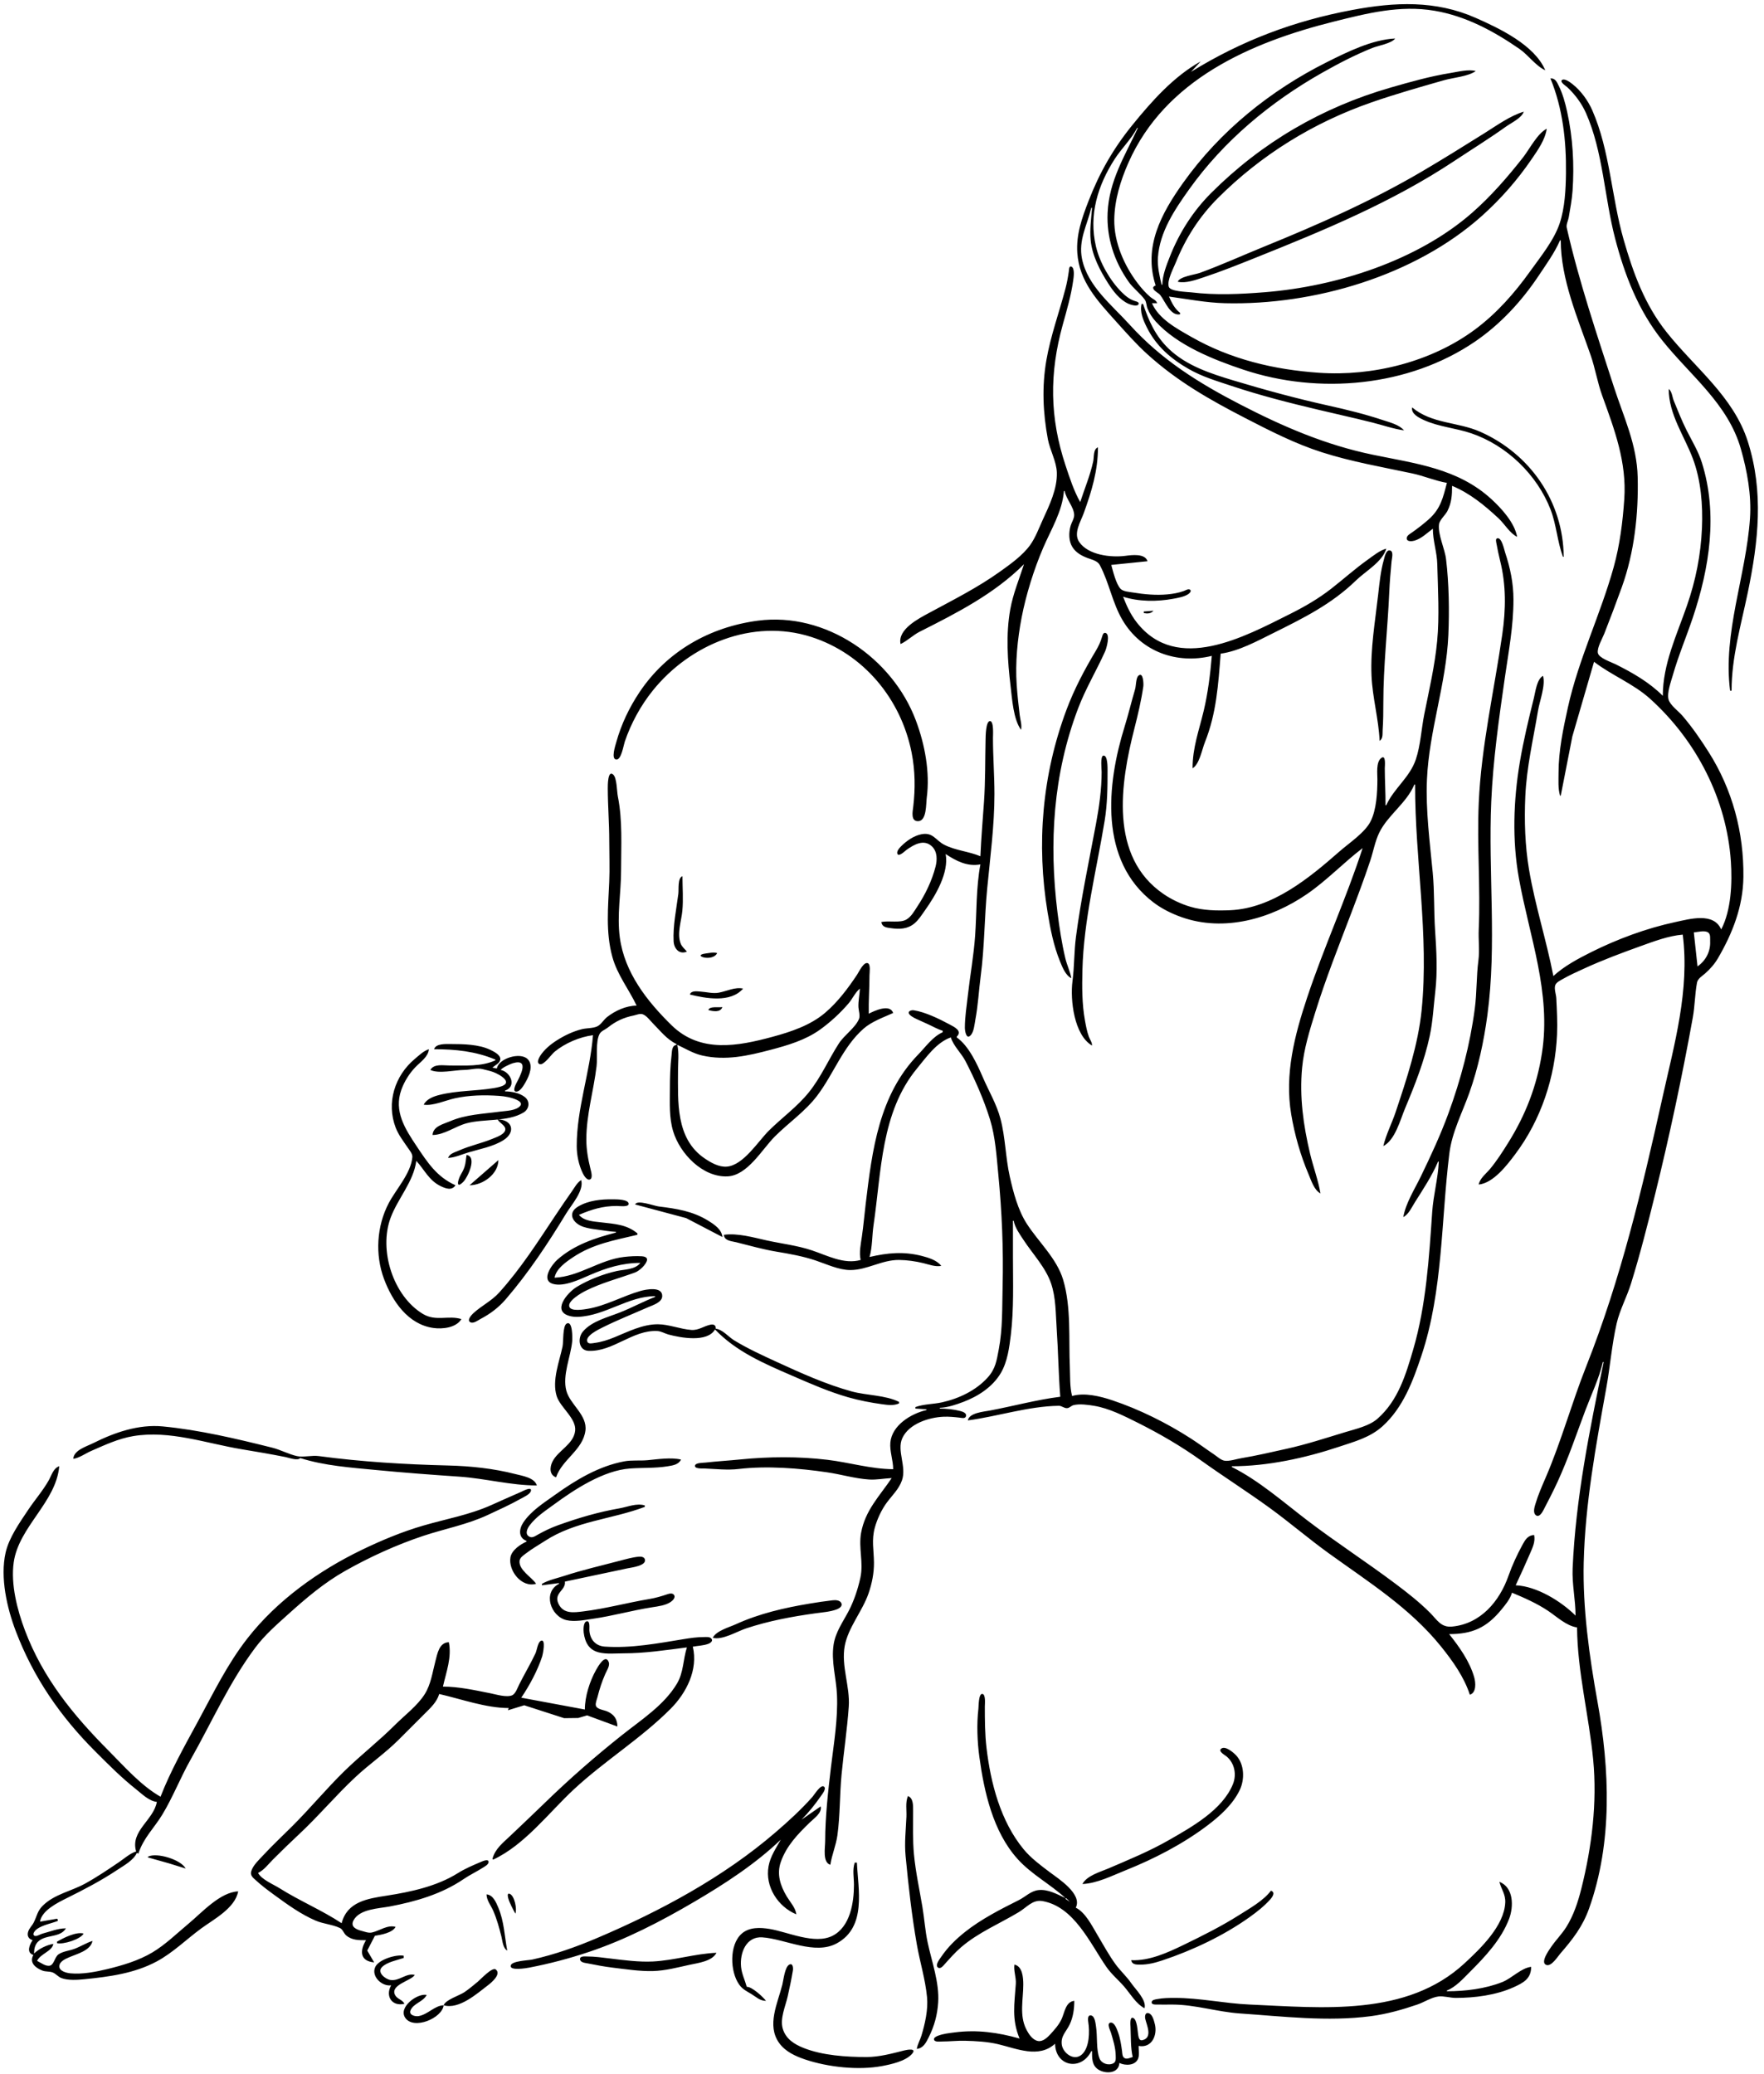 <?xml version="1.0" encoding="UTF-8" standalone="no"?><svg xmlns="http://www.w3.org/2000/svg" xmlns:xlink="http://www.w3.org/1999/xlink" fill="#000000" height="742.2" preserveAspectRatio="xMidYMid meet" version="1" viewBox="74.1 25.1 631.3 742.2" width="631.3" zoomAndPan="magnify"><g id="change1_1"><path d="m 500.37,50.778 3.44,-3.704 c -9.705,5.403 -17.529,14.244 -24.445,22.754 -6.842,8.42 -11.824,17.156 -15.722,27.252 -2.328,6.032 -4.445,11.945 -3.995,18.521 0.699,10.182 7.189,17.118 13.69,24.342 3.704,4.116 7.31,8.23 11.422,11.951 10.671,9.655 22.199,16.21 34.925,22.778 8.94,4.614 17.902,9.204 27.517,12.276 10.599,3.386 21.426,5.247 32.279,7.555 4.173,0.887 8.279,2.669 12.435,3.384 -1.373,5.309 -2.254,9.329 -6.615,13.153 -1.844,1.617 -3.821,3.145 -5.821,4.564 -0.696,0.494 -1.947,1.113 -1.947,2.114 0,1.327 1.929,1.092 2.741,0.861 2.519,-0.714 4.561,-2.767 6.614,-4.289 0,4.288 1.479,8.419 1.585,12.7 0.22,8.975 0.807,18.583 -0.042,27.517 -0.841,8.855 -2.871,17.492 -4.612,26.194 -1.045,5.22 -1.331,11.12 -3.016,16.14 -2.186,6.503 -7.911,10.411 -10.583,16.404 h -0.265 c 0.037,-4.424 -0.262,-8.808 -0.265,-13.229 0,-0.77 0.534,-5.273 -1.416,-3.543 -1.733,1.535 -1.228,5.461 -1.23,7.512 -0.01,4.63 -0.309,10.874 -2.461,15.081 -2.053,4.014 -7.67,7.71 -11.033,10.657 -10.843,9.512 -23.99,20.418 -39.158,21.082 -4.733,0.206 -9.716,0.119 -14.287,-1.238 -3.318,-0.984 -6.665,-2.559 -9.525,-4.506 -19.664,-13.385 -15.481,-39.815 -10.485,-59.333 1.254,-4.903 2.474,-10.075 3.188,-15.081 0.103,-0.728 0.008,-5.297 -1.767,-3.757 -0.902,0.784 -0.836,3.656 -1.18,4.815 -1.328,4.477 -2.4,9.038 -3.786,13.494 -6.403,20.611 -9.184,47.927 10.327,62.799 3.011,2.294 6.496,4.014 10.054,5.281 15.256,5.429 32.089,0.593 44.979,-8.292 7.136,-4.919 13.01,-11.189 19.844,-16.396 -5.887,18.095 -13.825,35.385 -19.844,53.446 -4.511,13.533 -8.12,27.448 -5.712,41.804 1.217,7.26 3.315,14.655 6.202,21.431 0.945,2.215 2.019,5.726 4.273,6.879 -0.812,-4.778 -2.611,-9.551 -3.736,-14.287 -2.397,-10.115 -3.823,-20.296 -2.834,-30.692 0.651,-6.832 2.686,-13.324 4.71,-19.844 3.752,-12.07 8.374,-23.662 12.861,-35.454 2.368,-6.231 4.707,-12.462 6.813,-18.785 1.079,-3.239 1.736,-6.998 3.233,-10.054 3.09,-6.305 9.768,-10.541 12.555,-17.198 h 0.265 c -0.074,26.776 5.032,53.843 2.336,80.698 -1.246,12.412 -5.379,24.741 -9.303,36.513 -1.323,3.966 -3.493,8.162 -4.411,12.171 4.249,-2.209 6.043,-9.345 7.784,-13.494 3.527,-8.403 6.924,-16.989 8.829,-25.929 1.132,-5.313 1.352,-10.53 1.984,-15.875 0.826,-6.996 0.426,-14.684 -0.053,-21.696 -0.476,-6.959 -0.201,-13.944 -0.863,-20.902 -1.05,-11.041 -2.548,-22.217 -2.061,-33.337 0.762,-17.436 6.89,-34.159 7.652,-51.594 0.386,-8.825 0.228,-18.481 -0.826,-27.252 -0.447,-3.732 -2.979,-8.783 -2.511,-12.435 0.201,-1.56 2.283,-3.3 3.016,-4.763 1.519,-3.029 1.654,-5.677 1.654,-8.996 6.398,2.664 11.65,6.989 16.669,11.665 2.125,1.98 4,5.318 6.615,6.591 -0.902,-5.066 -5.612,-10.203 -9.26,-13.539 -12.004,-10.973 -27.062,-12.669 -42.333,-15.831 -16.947,-3.508 -32.054,-10.022 -47.36,-17.922 -14.946,-7.714 -28.321,-16.031 -39.732,-28.644 -6.321,-6.987 -15.031,-13.771 -17.034,-23.548 -1.363,-6.657 1.844,-12.027 3.321,-18.256 h 0.265 c -0.304,3.844 -0.86,7.773 -0.484,11.642 0.529,5.46 3.321,10.78 6.226,15.346 1.791,2.821 4.114,5.882 7.223,7.323 0.632,0.293 3.477,1.308 3.725,0.04 0.13,-0.665 -0.918,-0.851 -1.344,-0.988 -1.905,-0.609 -3.365,-1.803 -4.763,-3.2 -4.172,-4.174 -7.858,-10.63 -9.197,-16.403 -2.606,-11.21 0.667,-21.796 6.734,-31.221 2.426,-3.77 5.982,-7.162 8.02,-11.113 h 0.265 c -4.694,10.039 -10.335,18.943 -10.837,30.427 -0.389,8.903 2.394,17.334 7.514,24.606 1.677,2.384 4.141,4.111 5.81,6.425 0.619,0.86 0.55,2.12 0.934,3.1 0.685,1.75 1.744,3.365 3.006,4.752 7.739,8.51 20.743,13.654 31.409,17.208 26.95,8.982 59.103,6.106 82.815,-10.062 9.067,-6.182 16.687,-14.439 22.754,-23.54 2.672,-4.007 5.763,-8.272 7.673,-12.7 h 0.265 c 0,13.984 6.13,28.002 10.663,41.01 1.662,4.766 2.45,9.808 4.167,14.552 4.413,12.184 8.808,23.794 7.901,37.042 -0.561,8.183 -1.587,16.406 -3.792,24.342 -4.744,17.059 -12.56,32.865 -16.404,50.271 -1.675,7.583 -3.328,15.499 -3.328,23.283 0,2.651 -0.228,5.644 0.529,8.202 h 0.265 l 4.141,-21.167 7.766,-26.723 c 6.392,4.914 14.073,7.816 20.108,13.274 16.571,14.986 27.339,35.925 28.863,58.163 0.516,7.549 0.143,17.473 -3.463,24.342 -2.686,-6.226 -11.258,-3.749 -16.404,-2.646 -10.311,2.209 -20.741,6.072 -30.163,10.782 -4.665,2.334 -9.633,4.987 -13.494,8.533 -2.479,-12.779 -6.548,-25.278 -8.71,-38.1 -1.453,-8.612 -1.714,-17.465 -1.333,-26.194 0.455,-10.39 2.847,-20.463 4.553,-30.692 0.579,-3.485 2.76,-9.05 1.786,-12.435 -2.228,1.195 -2.707,5.659 -3.273,7.938 -1.887,7.583 -3.747,15.311 -5.038,23.019 -2.286,13.626 -2.768,27.911 -0.309,41.54 3.768,20.886 11.586,40.897 8.244,62.442 -1.831,11.806 -5.829,22.151 -12.171,32.279 -1.982,3.164 -4.04,6.395 -6.437,9.26 -1.437,1.714 -3.58,3.273 -4.035,5.556 5.257,-0.527 10.133,-6.948 13.062,-10.848 9.226,-12.282 14.301,-27.519 14.973,-42.862 0.191,-4.326 -0.056,-8.657 -0.265,-12.965 -0.066,-1.363 -0.863,-3.418 -0.354,-4.715 0.397,-1.011 1.857,-1.691 2.746,-2.199 2.466,-1.41 5.096,-2.566 7.673,-3.752 6.615,-3.037 13.271,-5.509 20.108,-7.972 4.763,-1.714 9.999,-3.702 15.081,-4.117 2.519,19.907 -3,39.135 -7.297,58.473 -7.242,32.607 -14.909,64.897 -27.257,96.044 -5.194,13.1 -8.895,26.736 -14.467,39.688 -1.344,3.122 -2.736,6.26 -3.704,9.525 -0.312,1.053 -0.902,2.908 -0.032,3.844 1.249,1.339 2.469,-0.804 2.947,-1.728 1.72,-3.313 3.455,-6.662 5.014,-10.054 3.858,-8.403 6.726,-17.029 9.983,-25.665 2.101,-5.567 4.9,-11.409 6.239,-17.198 h 0.265 c -5.053,24.495 -10.007,48.781 -11.102,73.819 -0.249,5.665 1.045,11.284 1.048,16.933 -5.204,-5.162 -13.899,-10.525 -21.431,-10.848 1.754,-3.752 3.508,-7.57 5.138,-11.377 0.953,-2.223 1.931,-4.162 1.476,-6.615 -2.188,0.071 -3.18,1.648 -4.151,3.44 -1.929,3.553 -3.68,7.297 -5.019,11.113 -3.241,9.247 -10.03,17.243 -20.198,18.211 -3.998,0.381 -5.329,-2.373 -7.938,-4.982 -3.829,-3.831 -8.104,-7.17 -12.435,-10.417 -10.345,-7.76 -21.201,-14.78 -31.485,-22.625 -8.541,-6.519 -17.32,-14.272 -26.988,-19.082 v -0.265 c 12.822,0 26.252,-2.929 38.365,-6.966 5.596,-1.865 11.128,-3.313 15.61,-7.366 7.374,-6.673 10.888,-16.211 13.936,-25.355 7.699,-23.101 6.98,-48.353 9.951,-72.231 0.958,-7.691 4.567,-14.436 7.152,-21.696 3.162,-8.887 5.199,-18.439 6.458,-27.781 3.421,-25.395 0.273,-51.02 1.386,-76.465 0.646,-14.766 2.736,-29.549 4.845,-44.185 1.352,-9.389 3.103,-18.532 3.103,-28.046 0,-5.885 -1.143,-11.369 -2.998,-16.933 -0.344,-1.033 -1.183,-5.311 -2.744,-5.048 -0.788,0.133 -0.434,1.385 -0.344,1.873 0.381,2.047 0.783,4.065 1.288,6.085 2.212,8.844 2.085,17.481 0.794,26.458 -2.881,20.032 -7.535,40.055 -8.422,60.325 -0.659,15.042 0.659,30.163 0,45.244 -0.161,3.675 0.357,7.464 -0.122,11.113 -0.746,5.673 -0.534,11.486 -1.286,17.198 -1.688,12.84 -5.014,25.429 -9.464,37.571 -2.81,7.662 -6.295,15.15 -9.845,22.49 -2.185,4.519 -5.421,9.559 -6.281,14.552 1.929,-0.979 3.03,-3.516 4.149,-5.292 2.889,-4.585 6.194,-9.554 8.287,-14.552 h 0.265 c -0.257,6.006 -1.945,11.962 -2.357,17.992 -1.117,16.325 -2.162,33.385 -6.792,49.212 -2.643,9.041 -5.413,18.33 -12.811,24.821 -2.913,2.556 -7.739,3.643 -11.377,4.739 -7.088,2.135 -13.925,4.416 -21.167,6.006 -5.376,1.183 -10.702,2.455 -16.14,3.35 -1.717,0.283 -4.397,1.201 -6.085,0.897 -1.291,-0.235 -2.633,-1.527 -3.704,-2.241 -2.76,-1.839 -5.413,-3.842 -8.202,-5.638 -8.668,-5.585 -18.523,-10.501 -28.31,-13.764 -4.223,-1.408 -9.872,-2.805 -14.287,-1.5 -0.876,-3.387 -0.654,-6.858 -0.804,-10.319 -0.442,-10.078 0.519,-21.455 -2.381,-31.221 -2.278,-7.678 -8.8,-13.531 -13.036,-20.108 -3.164,-4.919 -4.821,-11.261 -6.091,-16.933 -1.524,-6.797 -1.529,-13.843 -3.321,-20.637 -1.376,-5.212 -4.186,-9.901 -6.308,-14.817 -2.048,-4.744 -5.016,-11.237 -9.335,-14.287 v -0.265 c 2.156,-2.114 -0.992,-3.524 -2.646,-4.416 -3.59,-1.942 -8.652,-4.392 -12.7,-5.022 -1.019,-0.159 -2.574,0.434 -1.468,1.598 0.818,0.857 2.26,1.447 3.321,1.937 1.053,0.487 2.114,0.968 3.175,1.442 1.744,0.778 3.458,1.815 5.292,2.344 v 0.529 c -3.582,1.577 -6.077,5.207 -8.734,7.938 -14.089,14.465 -16.529,34.33 -18.825,53.446 -0.463,3.873 -0.802,7.789 -1.352,11.642 -0.381,2.667 -1.087,5.818 -0.458,8.467 -5.956,1.675 -11.851,-1.569 -17.462,-3.44 -5.329,-1.775 -10.689,-2.349 -16.14,-3.551 -4.76,-1.053 -10.446,-2.704 -15.346,-2.006 0.169,2.185 2.738,2.241 4.498,2.68 4.72,1.177 9.491,2.54 14.287,3.339 4.802,0.802 9.382,1.609 14.023,3.154 3.85,1.281 8.326,3.434 12.435,3.437 6.017,0.003 11.324,-3.683 17.462,-3.614 2.897,0.034 5.919,0.466 8.731,1.156 1.945,0.479 4.366,1.389 6.35,0.96 -1.479,-1.992 -4.538,-2.934 -6.879,-3.537 -6.572,-1.693 -12.298,-1.138 -18.785,0.362 1.04,-3.516 0.894,-7.721 1.437,-11.377 2.823,-19.076 2.611,-40.41 15.563,-56.092 3.321,-4.019 6.982,-9.337 12.105,-11.113 0.815,2.91 3.799,5.707 5.223,8.467 3.397,6.583 6.604,13.819 8.792,20.902 1.921,6.212 2.342,13.142 2.963,19.579 1.296,13.396 1.876,26.776 1.545,40.217 -0.185,7.562 0.053,15.015 -1.378,22.49 -0.759,3.974 -1.119,6.898 -3.961,10.054 -4.175,4.638 -10.329,7.551 -16.359,8.885 -3.082,0.68 -6.585,0.598 -9.525,1.699 v 0.529 l 3.969,0.265 v 0.265 c -5.548,1.283 -12.372,5.453 -12.92,11.642 -0.273,3.106 1.013,6.358 1.013,9.525 -8.038,-0.066 -15.634,-2.416 -23.548,-3.363 -10.3,-1.238 -20.918,-1.151 -31.221,-0.122 -4.143,0.415 -8.3,0.654 -12.435,1.117 -0.799,0.09 -3.532,0.024 -3.725,1.079 -0.225,1.246 2.815,1.005 3.461,1.035 3.99,0.177 8.176,0.651 12.171,0.177 10.184,-1.201 21.638,-0.283 31.75,1.206 4.958,0.73 9.8,2.207 14.817,2.551 2.786,0.191 5.442,-0.386 8.202,-0.505 -4.368,6.472 -9.491,11.533 -10.951,19.579 -0.99,5.464 0.937,10.652 -0.273,16.14 -0.886,4.014 -2.289,8.26 -4.207,11.906 -2.051,3.9 -4.651,7.44 -5.355,11.906 -0.95,6.032 0.934,12.007 1.196,17.992 0.381,8.681 -1.119,17.338 -2.148,25.929 -1.032,8.631 -2.061,17.767 -2.074,26.458 -0.003,2.334 -1.013,7.617 1.852,8.467 0.532,-3.556 2.04,-6.961 2.532,-10.583 0.976,-7.16 0.796,-14.502 1.482,-21.696 0.775,-8.136 2.019,-16.19 2.577,-24.342 0.495,-7.213 -2.768,-14.518 -1.442,-21.696 1.212,-6.559 6.324,-12.438 8.52,-18.785 1.233,-3.569 1.987,-7.334 1.942,-11.113 -0.053,-4.437 -0.918,-7.985 0.307,-12.435 0.844,-3.064 2.424,-6.448 4.318,-8.996 1.934,-2.606 4.313,-4.789 5.403,-7.938 1.712,-4.95 -1.931,-10.586 0.119,-15.081 2.365,-5.186 9.538,-7.435 14.724,-7.662 1.913,-0.085 3.921,0.108 5.821,0.331 0.661,0.077 1.879,0.426 2.207,-0.423 0.455,-1.191 -1.117,-1.717 -1.942,-1.934 -2.36,-0.622 -4.972,-0.873 -7.408,-0.894 v -0.265 c 2.847,-0.122 5.816,-1.127 8.467,-2.133 5.297,-2.011 10.438,-5.347 13.375,-10.303 2.384,-4.027 3.053,-9.194 3.601,-13.758 1.095,-9.165 0.751,-18.55 0.751,-27.781 V 461.941 h 0.265 c 0.439,2.458 2.183,4.821 3.53,6.879 3.278,5.011 7.932,9.85 9.869,15.61 1.725,5.117 1.609,10.575 1.971,15.875 0.561,8.197 0.651,16.409 1.299,24.606 -8.525,1.077 -16.708,3.334 -25.135,4.924 -2.26,0.426 -7.509,0.831 -7.938,3.543 10.734,-1.445 21.693,-5.085 32.544,-5.231 1.074,-0.016 1.863,0.876 2.908,0.847 0.931,-0.026 1.521,-0.876 2.394,-1.09 2.212,-0.54 5.183,-0.111 7.398,0.259 5.273,0.881 10.602,3.572 15.346,5.943 8.112,4.056 15.64,8.438 23.019,13.713 8.022,5.734 16.364,11.028 24.342,16.82 7.199,5.228 13.949,11.041 21.167,16.253 14.237,10.279 29.144,19.608 40.27,33.449 4.157,5.17 8.199,10.845 10.266,17.198 2.405,-0.741 2.109,-4.389 1.532,-6.35 -1.677,-5.707 -5.286,-10.742 -8.94,-15.346 8.218,0 13.364,-2.249 18.674,-8.731 1.5,-1.834 3.148,-3.773 3.815,-6.085 4.429,1.841 8.972,3.85 12.964,6.527 3.125,2.095 6.498,5.345 10.319,5.908 0.132,15.883 4.273,31.583 5.776,47.36 1.458,15.322 -0.484,31.155 -4.223,46.038 -1.196,4.768 -2.754,9.567 -5.371,13.758 -1.59,2.548 -3.744,4.67 -5.435,7.144 -0.696,1.019 -4.014,5.556 -1.799,6.451 1.847,0.743 4.098,-2.94 5.077,-4.069 4.453,-5.133 7.985,-9.668 10.29,-16.14 8.43,-23.688 7.371,-49.744 2.982,-74.083 -2.897,-16.052 -5.313,-33.404 -4.913,-49.742 0.513,-20.958 4.371,-41.839 8.088,-62.442 1.365,-7.57 1.992,-15.557 3.691,-23.019 1.103,-4.847 3.664,-9.522 5.144,-14.287 3.278,-10.549 5.995,-21.294 8.641,-32.015 5.138,-20.823 9.676,-42.153 13.481,-63.235 0.738,-4.104 0.736,-8.358 1.495,-12.435 0.275,-1.479 1.799,-2.328 2.85,-3.252 1.804,-1.582 3.426,-3.4 4.641,-5.48 5.236,-8.972 8.991,-18.5 9.117,-29.104 0.188,-15.872 -3.91,-31.261 -12.449,-44.715 -2.873,-4.527 -5.871,-8.885 -9.361,-12.965 -1.368,-1.598 -4.418,-3.791 -4.974,-5.821 -0.646,-2.368 0.884,-6.438 1.537,-8.731 1.998,-6.998 4.86,-13.741 7.168,-20.637 5.953,-17.796 8.967,-36.944 3.254,-55.298 -1.294,-4.166 -3.537,-7.778 -5.482,-11.642 -1.728,-3.432 -3.138,-7.032 -4.601,-10.583 -0.529,-1.283 -0.664,-3.423 -1.815,-4.233 0,9.092 5.527,16.682 8.617,24.871 2.913,7.712 3.635,16.694 3.278,24.871 -0.421,9.644 -2.207,18.659 -5.371,27.781 -3.662,10.544 -8.641,20.913 -8.641,32.279 -4.86,-4.861 -10.819,-8.255 -16.933,-11.312 -1.506,-0.753 -6.001,-2.198 -6.318,-4.059 -0.318,-1.866 1.617,-5.125 2.297,-6.855 2.17,-5.527 4.276,-11.083 6.287,-16.669 4.498,-12.493 5.993,-26.23 5.67,-39.423 -0.286,-11.664 -5.019,-21.432 -8.53,-32.279 -6.122,-18.906 -12.446,-37.569 -16.851,-56.885 -0.27,-1.189 0.505,-2.532 0.701,-3.704 0.529,-3.129 1.159,-6.359 1.376,-9.525 0.651,-9.454 0.108,-19.025 -1.939,-28.31 -0.701,-3.177 -1.556,-6.333 -3,-9.26 -0.659,-1.336 -1.294,-2.804 -2.974,-2.646 4.405,10.74 5.694,22.367 5.556,33.867 -0.069,5.799 -0.397,12.442 -2.254,17.992 -2.04,6.095 -6.895,12.017 -10.599,17.198 -5.556,7.777 -11.986,15.055 -19.69,20.776 -15.629,11.606 -36.576,16.815 -55.827,15.496 -16.073,-1.101 -31.676,-4.807 -45.773,-12.877 -5.117,-2.929 -11.578,-6.353 -14.023,-12.018 h 1.852 c -0.378,-1.168 -1.484,-1.416 -2.381,-2.173 -1.714,-1.448 -3.231,-3.191 -4.591,-4.97 -4.837,-6.338 -8.472,-14.658 -8.369,-22.754 0.087,-7.024 2.244,-14.007 5.059,-20.373 13.139,-29.715 43.736,-43.059 73.517,-50.502 11.97,-2.992 23.619,-5.961 35.983,-3.887 11.168,1.874 21.212,7.283 30.427,13.65 3.201,2.212 5.76,6.036 9.26,7.666 -3.802,-9.04 -16.425,-15.014 -24.871,-18.748 -14.415,-6.373 -29.033,-5.679 -44.185,-2.844 -20.886,3.907 -39.629,10.98 -57.679,22.122 m -12.7,76.465 c -0.572,0.231 -1.159,0.546 -0.77,1.278 0.479,0.909 1.767,1.348 2.421,2.173 1.725,2.175 3.577,7.542 7.08,6.868 v -0.529 c -2.027,-1.557 -2.913,-3.569 -3.969,-5.821 6.765,0.911 13.229,2.209 20.108,2.377 31.774,0.778 67.852,-9.781 91.81,-31.173 6.742,-6.019 12.814,-12.941 17.902,-20.417 2.22,-3.262 4.792,-6.851 5.382,-10.848 -3.384,1.718 -6.181,7.343 -8.522,10.319 -5.527,7.024 -11.47,13.874 -18.201,19.768 -19.553,17.12 -48.477,26.351 -74.083,28.409 -8.789,0.706 -17.674,1.131 -26.458,0.053 -1.55,-0.191 -7.429,-0.259 -7.998,-1.988 -0.73,-2.23 1.675,-6.622 2.495,-8.671 3.458,-8.645 8.432,-16.412 15.028,-23.019 15.497,-15.523 34.287,-27.103 55.033,-34.305 8.551,-2.968 17.23,-5.437 25.929,-7.917 3.289,-0.937 8.631,-1.329 11.377,-3.286 -2.609,-0.717 -6.339,0.258 -8.996,0.685 -7.26,1.167 -14.375,3.185 -21.431,5.213 -24.556,7.058 -46.254,19.713 -64.294,37.758 -6.408,6.41 -11.322,14.078 -14.658,22.49 -1.275,3.215 -2.733,6.825 -2.805,10.319 h -0.265 c -0.733,-3.208 -1.527,-6.466 -1.299,-9.79 0.624,-9.124 6.017,-17.12 11.165,-24.342 12.369,-17.349 29.086,-31.239 47.548,-41.692 5.813,-3.291 11.787,-6.407 17.992,-8.896 2.117,-0.849 6.853,-1.591 8.202,-3.387 -8.189,0.357 -17.145,4.803 -24.342,8.401 -20.264,10.133 -38.314,24.672 -51.517,43.192 -7.879,11.054 -14.348,22.998 -9.866,36.777 m 12.7,-76.465 -1.852,1.587 1.852,-1.587 m 192.881,221.456 h 0.529 c 0,-11.998 3.408,-23.54 5.821,-35.19 3.781,-18.271 5.755,-35.866 -0.01,-53.975 -5.136,-16.137 -18.96,-26.374 -29.096,-39.158 -7.816,-9.858 -11.912,-21.106 -15.346,-33.073 -4.355,-15.174 -4.853,-31.771 -11.226,-46.302 -1.508,-3.44 -4.072,-6.985 -7.03,-9.308 -0.701,-0.551 -2.82,-2.231 -3.794,-1.509 -0.942,0.7 1.548,2.253 1.942,2.626 2.76,2.609 5.112,5.767 6.652,9.249 6.093,13.781 6.599,30.192 10.38,44.715 3.434,13.187 8.289,25.775 16.835,36.513 10.075,12.654 23.569,22.678 28.197,38.894 2.275,7.968 3.834,16.563 3.265,24.871 -1.415,20.663 -9.761,40.858 -7.12,61.648 M 495.607,125.92 c 2.879,0.661 6.527,-0.685 9.26,-1.588 6.263,-2.067 12.398,-4.535 18.521,-6.985 24.58,-9.832 49.011,-19.942 71.173,-34.643 6.175,-4.097 12.491,-7.997 18.521,-12.31 1.865,-1.333 5.62,-3.077 6.35,-5.329 -4.842,1.424 -9.763,4.994 -14.023,7.66 -7.443,4.659 -14.917,9.321 -22.49,13.769 -17.963,10.552 -37.087,18.987 -56.356,26.831 -7.67,3.123 -15.24,6.564 -23.019,9.406 -1.839,0.672 -7.324,1.32 -7.938,3.189 m -13.758,-55.562 -0.529,0.529 0.529,-0.529 M 396.388,255.566 c 2.426,-1.125 4.44,-3.204 6.879,-4.432 13.248,-6.672 26.694,-13.529 37.306,-24.143 -1.741,5.35 -3.913,10.584 -4.916,16.14 -1.622,8.998 -0.968,18.493 0.111,27.517 0.537,4.477 0.995,11.919 3.747,15.61 0.365,-1.68 -0.283,-3.593 -0.487,-5.292 -0.434,-3.606 -0.828,-7.228 -1.077,-10.848 -0.542,-7.913 0.278,-16.305 1.775,-24.077 1.58,-8.183 4.405,-17.21 7.691,-24.871 2.844,-6.624 6.863,-13.032 7.443,-20.373 h 0.265 c 0.513,2.89 3.231,5.619 3.395,8.467 0.077,1.32 -0.902,2.724 -1.267,3.969 -0.712,2.441 -0.738,5.468 0.667,7.672 1.257,1.97 3.278,3.09 5.408,3.885 1.471,0.549 3.556,0.995 4.35,2.477 3.376,6.299 4.501,13.616 8.205,19.832 6.699,11.235 19.405,15.778 31.896,12.7 -0.519,6.36 -1.402,13.356 -2.879,19.579 -1.699,7.152 -4.022,13.227 -4,20.637 2.434,-1.381 3.389,-6.752 4.392,-9.26 4.172,-10.43 4.789,-20.677 5.662,-31.75 6.382,-0.86 13.078,-4.51 18.785,-7.343 10.758,-5.341 20.913,-10.354 29.633,-18.847 3.408,-3.319 9.432,-6.605 10.848,-11.381 -2.297,0.596 -4.688,2.56 -6.615,3.931 -4.617,3.288 -8.763,7.041 -13.229,10.508 -4.519,3.508 -9.448,6.356 -14.552,8.909 -16.282,8.141 -40.426,21.426 -54.856,3.11 -2.201,-2.794 -3.662,-5.965 -4.94,-9.26 5.654,1.808 12.184,1.809 17.992,0.725 1.709,-0.319 3.789,-0.669 5.276,-1.614 0.413,-0.261 1.434,-1.191 0.646,-1.653 -0.609,-0.355 -1.648,0.301 -2.217,0.506 -1.886,0.681 -3.829,1.008 -5.821,1.197 -4.09,0.389 -8.401,-0.018 -12.435,-0.684 -1.241,-0.205 -3.387,-0.334 -4.313,-1.273 -1.614,-1.639 -2.752,-6.356 -3.36,-8.582 l 12.965,-1.323 c -0.847,-2.864 -5.638,-2.225 -7.938,-1.927 -5.144,0.668 -13.261,-0.247 -16.497,-4.952 -2.159,-3.142 0.54,-7.317 1.622,-10.319 2.828,-7.835 5.085,-15.163 5.085,-23.548 -1.73,0.573 -1.365,3.496 -1.699,5.027 -1.111,5.064 -3.053,9.649 -4.651,14.552 -2.265,-3.979 -3.76,-8.634 -5.204,-12.965 -5.744,-17.233 -5.89,-33.059 -1.035,-50.535 1.426,-5.128 2.95,-10.336 3.704,-15.61 0.156,-1.084 0.738,-4.668 -0.675,-5.17 -0.818,-0.291 -0.81,1.295 -0.87,1.73 -0.296,2.06 -0.651,4.071 -1.18,6.085 -2.252,8.564 -5.326,16.922 -6.845,25.665 -1.648,9.49 -1.233,18.872 0.532,28.31 0.73,3.897 3.077,7.954 3.209,11.906 0.196,5.87 -2.686,11.771 -5.048,16.933 -1.349,2.948 -2.59,6.351 -4.485,8.996 -2.659,3.714 -6.998,6.812 -10.679,9.448 -8.125,5.819 -16.661,10.085 -25.4,14.812 -3.717,2.011 -11.462,5.899 -10.319,11.194 m 86.254,-121.708 c -0.693,2.918 0.63,5.889 1.918,8.467 3.347,6.693 8.641,11.218 15.015,14.856 4.876,2.783 10.054,4.281 15.346,6.046 10.049,3.35 20.389,5.994 30.692,8.436 6.527,1.547 13.07,3.001 19.579,4.628 3.709,0.928 7.601,2.303 11.377,2.811 -1.77,-2.064 -5.17,-2.87 -7.673,-3.704 -6.318,-2.105 -12.819,-3.697 -19.315,-5.139 -11.396,-2.531 -22.693,-5.592 -33.867,-8.958 -8.199,-2.47 -16.933,-5.269 -23.281,-11.327 -4.837,-4.618 -7.178,-9.97 -9.263,-16.116 h -0.529 m 96.837,37.042 c -0.497,2.258 2.479,3.743 4.233,4.534 5.429,2.448 11.356,2.828 16.933,4.728 12.674,4.318 23.532,14.789 28.361,27.251 2.117,5.466 2.408,11.493 4.448,16.933 h 0.265 c -0.164,-19.8 -12.052,-36.862 -29.898,-44.751 -8.059,-3.563 -17.296,-2.785 -24.342,-8.695 m -11.642,119.327 c 1.31,-0.897 0.984,-2.561 1.082,-3.969 0.217,-3.18 0.241,-6.331 0.241,-9.525 0,-13.349 1.54,-26.401 2.127,-39.688 0.164,-3.695 0.471,-7.428 0.828,-11.113 0.085,-0.885 0.772,-3.345 -0.392,-3.794 -1.572,-0.604 -2.106,2.317 -2.376,3.264 -1.143,4.02 -1.561,8.294 -2.027,12.435 -1.079,9.624 -2.81,19.386 -2.384,29.104 0.341,7.805 2.564,15.557 2.9,23.283 m -84.402,-46.302 v 0.529 c 1.169,0.321 2.664,0.23 3.44,-0.794 l -3.44,0.265 m -138.113,3.287 c -17.209,2.266 -32.549,10.948 -42.333,25.552 -3.712,5.543 -6.567,11.56 -8.356,17.992 -0.275,0.992 -2.032,6.212 0.14,6.152 1.701,-0.048 2.487,-5.13 2.924,-6.416 2.233,-6.551 5.665,-12.861 10.001,-18.256 13.346,-16.603 35.782,-25.892 56.674,-19.224 18.801,6.001 32.208,22.264 35.983,41.449 1.259,6.398 1.341,12.859 0.572,19.315 -0.201,1.67 -1.003,5.305 1.81,5.181 3.053,-0.135 2.746,-6.263 3.022,-8.356 1.212,-9.194 -0.685,-19.19 -3.929,-27.781 -8.411,-22.283 -32.274,-38.798 -56.507,-35.607 m 112.183,127.946 c -0.426,-2.4 -1.577,-4.741 -2.148,-7.144 -1.273,-5.376 -2.122,-10.925 -2.805,-16.404 -3.085,-24.815 -1.574,-49.443 7.385,-73.025 2.693,-7.091 6.554,-13.486 9.657,-20.373 0.455,-1.012 2.027,-6.306 0.05,-6.635 -0.714,-0.119 -0.971,0.844 -1.122,1.345 -0.542,1.826 -1.251,3.387 -2.233,5.026 -4.085,6.825 -7.734,13.708 -10.525,21.167 -8.718,23.315 -10.8,48.022 -6.747,72.496 0.979,5.916 2.14,11.89 4.413,17.462 0.857,2.095 1.963,5.014 4.075,6.085 M 424.963,331.501 c -4.088,-1.736 -8.866,-2.037 -12.917,-4.104 -3.119,-1.593 -4.04,-4.625 -8.25,-3.757 -2.693,0.553 -5.183,2.302 -7.12,4.202 -0.601,0.59 -1.778,1.818 -1.423,2.775 0.466,1.254 2.754,-1.027 3.252,-1.384 2.741,-1.968 6.371,-4.032 9.231,-1.146 1.849,1.868 1.789,4.752 1.185,7.117 -1.278,5.003 -3.675,9.991 -6.535,14.287 -1.111,1.67 -2.106,3.58 -3.881,4.636 -2.31,1.371 -6.284,0.302 -8.996,0.921 0.291,1.841 1.841,1.961 3.44,2.188 3.077,0.439 5.982,0.352 8.464,-1.746 1.511,-1.278 2.603,-3.074 3.744,-4.675 3.731,-5.239 8.61,-13.436 7.371,-20.108 3.807,2.511 7.776,4.569 12.435,3.704 -1.558,8.369 -1.296,16.949 -1.876,25.4 -0.489,7.157 -1.807,14.303 -2.609,21.431 -0.434,3.852 -1.069,7.763 -1.069,11.642 0,0.844 0.41,4.255 1.945,2.81 1.318,-1.238 1.49,-4.043 1.81,-5.72 0.976,-5.146 1.228,-10.43 1.91,-15.61 1.373,-10.409 1.323,-20.812 2.315,-31.221 1.066,-11.205 2.601,-22.598 2.601,-33.867 0,-6.726 -0.529,-13.399 -0.529,-20.108 0,-0.945 0.368,-6.03 -1.061,-6.03 -1.521,0 -1.556,5.487 -1.582,6.559 -0.18,7.385 -0.048,14.854 -0.556,22.225 -0.45,6.535 -1.019,13.036 -1.299,19.579 m 39.952,67.733 c 0.045,-1.183 -0.738,-2.072 -1.138,-3.175 -0.675,-1.868 -1.045,-3.871 -1.397,-5.821 -1.072,-5.948 -1.048,-11.962 -0.902,-17.992 0.439,-17.862 5.069,-35.856 7.956,-53.446 0.976,-5.956 1.048,-11.97 1.037,-17.992 -0.003,-0.926 0.093,-5.593 -1.519,-5.313 -1.135,0.198 -0.598,4.927 -0.598,5.842 0,6.141 -0.884,12.486 -2.013,18.521 -2.519,13.443 -5.39,26.916 -7.173,40.481 -0.693,5.273 -0.558,10.642 -1.244,15.875 -0.876,6.668 0.582,19.315 6.99,23.019 m -162.983,-14.287 c -3.744,0.032 -7.67,1.81 -10.583,4.106 -1.206,0.95 -2.08,2.596 -3.442,3.294 -1.458,0.746 -3.911,0.622 -5.554,1.032 -3.215,0.804 -6.204,2.238 -8.996,4.016 -2.252,1.437 -4.485,3.276 -5.94,5.543 -0.439,0.685 -1.476,2.606 -0.085,2.977 1.442,0.384 4.175,-3.575 5.231,-4.442 3.786,-3.101 8.911,-5.289 13.758,-5.943 -1.058,13.385 -5.842,26.265 -5.821,39.688 0.005,3.318 0.743,6.8 2.201,9.79 0.365,0.743 1.558,2.762 2.667,2.08 0.947,-0.582 0.259,-2.852 0.061,-3.667 -0.873,-3.553 -1.49,-6.919 -1.49,-10.583 0,-8.869 2.611,-17.41 3.662,-26.194 0.378,-3.156 -0.426,-8.866 1.109,-11.613 0.561,-1.005 2.021,-1.513 2.902,-2.215 2.868,-2.294 5.662,-3.588 9.26,-4.323 0.96,-0.196 2.201,-0.775 3.175,-0.466 1.434,0.46 2.672,2.238 3.704,3.27 2.664,2.664 4.979,5.752 8.467,7.408 v 0.265 c -1.72,0.286 -1.603,2.252 -1.775,3.704 -0.482,3.995 -0.606,8.149 -0.606,12.171 0,5.056 -0.31,10.179 1.175,15.081 2.429,8.02 10.57,16.534 19.463,16.129 7.165,-0.325 12.393,-9.745 16.933,-14.277 4.961,-4.953 10.824,-8.919 15.108,-14.552 5.937,-7.811 9.173,-17.465 16.642,-24.029 2.921,-2.566 7.072,-4.016 10.583,-5.604 -1.101,-3.405 -6.757,-0.788 -8.731,0.265 -0.095,-4.625 0.265,-9.152 0.265,-13.758 0,-0.937 0.489,-3.895 -0.609,-4.323 -1.482,-0.577 -3.172,3.114 -3.802,4.059 -3.299,4.953 -6.916,9.795 -11.464,13.679 -5.249,4.485 -12.237,6.813 -18.785,8.586 -12.472,3.379 -25.903,5.937 -36.171,-4.122 -8.739,-8.557 -16.83,-18.825 -18.521,-31.372 -1.074,-7.977 0.452,-16.076 0.452,-24.077 0,-8.805 0.569,-17.783 -1.164,-26.458 -0.352,-1.767 -0.323,-6.556 -1.64,-7.773 -2.013,-1.86 -1.958,4.109 -1.958,4.863 0.011,6.239 0.529,12.509 0.529,18.785 0,4.924 0.204,9.898 -0.011,14.817 -0.394,9.012 -1.312,17.881 1.109,26.723 1.773,6.472 5.882,11.525 8.692,17.462 m 17.992,-19.315 c -0.778,-0.971 -1.773,-1.709 -2.233,-2.91 -1.363,-3.561 0.251,-8.02 0.601,-11.642 0.402,-4.143 0.048,-8.295 0.045,-12.435 -1.802,0.598 -1.259,4.707 -1.476,6.35 -0.722,5.514 -1.961,11.356 -1.688,16.933 0.13,2.664 2.061,4.831 4.752,3.704 m 361.685,5.292 -1.323,-12.171 c 1.405,-0.111 3.905,-0.847 5.157,0.048 0.897,0.64 0.643,2.18 0.683,3.127 0.161,3.627 -1.514,6.874 -4.516,8.996 m -350.837,-4.763 c -0.839,-0.246 -1.516,-0.233 -2.381,-0.111 l -1.852,0.262 c -4.972,0.688 2.49,3.183 4.233,-0.151 m -9.79,14.817 c 5.646,1.392 14.6,3.074 19.05,-2.117 -2.879,-0.661 -5.913,0.968 -8.731,1.466 -2.133,0.376 -4.231,-0.238 -6.35,-0.384 -1.336,-0.093 -3.469,-0.474 -3.969,1.035 m 60.854,-2.117 c -0.095,2.199 -0.611,4.408 -0.519,6.615 0.053,1.273 0.696,3.011 0.201,4.233 -1.265,3.125 -5.286,5.818 -7.17,8.731 -3.733,5.776 -6.355,12.02 -10.718,17.462 -4.188,5.226 -9.61,9.078 -14.338,13.758 -3.879,3.836 -9.131,12.422 -15.081,12.906 -2.831,0.228 -5.696,-1.426 -7.938,-2.947 -10.438,-7.086 -9.525,-20.341 -9.525,-31.39 0,-2.985 0.429,-6.347 -0.265,-9.26 2.99,1.397 5.728,3.125 8.996,3.855 8.374,1.876 16.224,0.101 24.342,-2.035 6.13,-1.611 12.509,-3.487 17.727,-7.226 3.683,-2.638 7.295,-5.969 10.239,-9.411 1.431,-1.672 2.349,-3.887 4.048,-5.292 m -54.24,7.673 c 1.619,0.455 4.323,0.992 5.027,-1.058 -1.434,0.267 -4.524,-0.442 -5.027,1.058 m -98.16,14.023 c 7.66,0 14.809,0.728 21.96,3.704 v 0.265 c -4.985,2.312 -11.009,1.826 -16.404,1.852 -2.281,0.011 -5.552,-0.706 -6.879,1.587 3.059,1.471 8.75,0.016 12.171,0 2.146,-0.011 4.522,-0.828 6.615,-0.265 1.241,0.336 2.495,0.558 3.704,1.008 2.408,0.894 7.541,3.876 2.381,5.3 -0.693,0.193 -1.408,0.336 -2.117,0.455 -6.506,1.095 -13.137,0.831 -19.579,2.471 -2.142,0.545 -4.477,1.429 -5.556,3.466 3.287,0.529 7.861,-1.553 11.113,-2.27 5.223,-1.151 10.567,-1.246 15.875,-0.881 2.061,0.143 4.466,0.561 6.35,1.437 0.804,0.376 2.027,1.164 1.209,2.14 -1.479,1.77 -5.207,1.783 -7.295,2.066 -5.958,0.815 -12.129,0.995 -17.727,3.403 -2.453,1.056 -6.177,1.804 -6.35,4.953 4.252,-0.037 8.107,-3.109 12.171,-4.191 6.334,-1.693 14.637,-0.41 20.368,-3.842 2.072,-1.241 2.463,-3.961 0.508,-5.517 -1.924,-1.529 -4.725,-2.011 -7.117,-2.061 v -0.265 c 4.326,-1.476 2,-6.76 -1.587,-7.408 0.751,-0.762 1.675,-1.228 2.646,-1.683 0.601,-0.28 1.212,-0.574 1.852,-0.754 6.04,-1.707 2.379,4.839 1.143,7.199 -0.291,0.556 -1.49,3.006 -0.024,3.006 1.471,0 2.791,-2.445 3.413,-3.535 1.241,-2.178 2.794,-5.961 0.656,-8.099 -2.648,-2.641 -10.43,-0.262 -11.009,3.336 l -1.587,-0.265 c 0.87,-0.9 2.598,-1.532 2.797,-2.908 0.238,-1.648 -2.392,-2.924 -3.59,-3.498 -4.08,-1.958 -9.581,-2.061 -14.023,-2.061 -1.82,0 -5.422,-0.251 -6.085,1.852 m 9.79,96.573 c -4.633,-1.466 -9.124,0.947 -13.758,-1.834 -10.664,-6.398 -15.891,-22.839 -11.581,-34.414 2.582,-6.935 8.187,-12.856 9.2,-20.373 2.963,3.246 4.54,7.033 8.731,9.051 1.827,0.881 3.995,1.672 5.292,-0.32 -6.651,-2.966 -10.008,-8.136 -13.935,-14.023 -4.078,-6.115 -8.194,-12.451 -5.46,-20.108 1.071,-3 2.893,-5.927 5.111,-8.202 1.743,-1.789 4.565,-3.678 4.759,-6.35 -1.925,0.614 -3.496,2.185 -5.027,3.461 -7.208,6.003 -10.245,15.748 -6.862,24.585 1.015,2.654 2.739,4.813 4.303,7.144 0.642,0.958 1.785,2.217 1.674,3.44 -0.524,5.8 -5.814,11.441 -8.434,16.404 -4.346,8.231 -4.978,18.492 -1.682,27.252 2.986,7.938 8.564,16.179 17.615,17.462 3.296,0.468 8.165,-0.056 10.054,-3.175 m 12.965,-71.438 c 0.593,1.212 2.696,2.045 2.749,3.44 0.066,1.847 -3.265,2.926 -4.601,3.477 -3.884,1.601 -8.057,2.461 -11.906,4.159 -1.392,0.614 -3.482,1.127 -3.969,2.683 2.461,-0.114 4.807,-1.222 7.144,-1.926 4.125,-1.244 9.038,-2.103 12.7,-4.448 4.485,-2.871 3.156,-7.369 -2.117,-7.385 m -11.113,12.7 c -0.262,1.416 -0.275,2.857 -0.728,4.233 -0.336,1.027 -0.849,1.982 -1.392,2.91 -1.074,1.841 -1.807,5.339 1.037,2.376 1.5,-1.564 4.956,-8.879 1.082,-9.52 m 1.058,10.848 c 4.776,-0.013 10.306,-4.014 10.319,-8.996 l -7.144,6.234 -3.175,2.762 m 39.952,-1.852 c -1.466,0.892 -2.312,2.59 -3.286,3.969 -2.043,2.884 -4.016,5.792 -5.974,8.731 -6.371,9.562 -12.345,18.947 -20.063,27.517 -2.752,3.056 -6.324,4.71 -9.3,7.453 -0.609,0.561 -2.463,2.556 -0.979,3.231 1.127,0.511 2.68,-0.733 3.619,-1.228 3.508,-1.839 6.448,-4.075 9.03,-7.075 8.152,-9.469 15.126,-20.018 21.609,-30.692 1.849,-3.045 6.432,-8.123 5.345,-11.906 m 12.435,18.521 v 0.265 c -7.601,1.971 -14.888,4.381 -20.902,9.639 -1.879,1.643 -6.22,7.416 -1.587,8.731 3.963,1.124 9.692,-1.691 13.229,-3.215 5.89,-2.54 11.544,-4.307 17.992,-4.307 -1.818,2.439 -5.707,2.305 -8.467,2.913 -4.728,1.048 -10.152,3.156 -14.287,5.675 -3.421,2.085 -9.268,8.961 -2.117,10.509 0.87,0.188 1.757,0.243 2.646,0.206 9.641,-0.407 17.973,-7.398 27.517,-7.398 v 0.265 c -4.231,1.64 -8.221,3.818 -12.435,5.503 -4.426,1.77 -10.271,3.138 -13.436,6.932 -1.934,2.323 -1.537,6.728 2.058,6.869 8.829,0.341 15.751,-7.546 24.606,-7.096 1.378,0.071 2.651,0.886 3.969,1.244 4.318,1.169 13.949,2.974 16.669,-1.81 7.604,7.945 17.534,12.187 27.517,16.515 6.601,2.865 13.176,5.76 20.108,7.75 3.979,1.143 8.075,1.924 12.171,2.492 1.968,0.273 4.247,0.585 6.085,-0.299 v -0.529 c -4.905,-2.461 -11.62,-2.291 -16.933,-3.744 -9.266,-2.537 -18.275,-6.625 -26.988,-10.626 -5.101,-2.342 -10.282,-4.728 -15.081,-7.644 -2.082,-1.265 -4.162,-3.908 -6.615,-4.18 0.119,-1.204 -0.664,-1.68 -1.852,-1.445 -2.41,0.482 -4.268,2.082 -6.879,1.889 -3.969,-0.296 -8.03,-2.003 -11.906,-2.032 -5.503,-0.04 -10.665,2.635 -15.61,4.657 -2.334,0.953 -4.643,1.709 -7.144,2.032 -0.722,0.095 -2.162,0.487 -2.551,-0.423 -0.9,-2.103 4.101,-4.456 5.461,-5.136 5.223,-2.611 10.795,-4.815 16.14,-7.178 1.68,-0.743 5.13,-1.714 5.191,-4.006 0.098,-3.659 -5.945,-2.394 -7.837,-1.852 -6.268,1.797 -12.361,5.289 -18.785,6.371 -1.381,0.233 -5.808,1.021 -6.572,-0.624 -0.979,-2.106 4.352,-5.099 5.779,-5.813 5.808,-2.905 11.721,-4.363 17.727,-6.572 1.471,-0.542 4.038,-2.836 4.255,-4.49 0.132,-0.997 -1.154,-1.251 -1.873,-1.296 -2.119,-0.132 -4.249,0.005 -6.35,0.241 -8.726,0.984 -16.052,7.043 -24.871,7.422 0.582,-3.22 4.059,-5.614 6.615,-7.321 7.194,-4.797 14.851,-6.075 23.019,-8.025 v -0.529 c -3.879,-3.196 -8.072,-3.342 -12.965,-3.926 -2.641,-0.318 -6.178,-0.45 -7.938,-2.688 4.522,-1.939 8.498,-3.167 13.494,-3.175 0.773,0 4.077,0.452 4.255,-0.609 0.304,-1.828 -4.516,-1.759 -5.577,-1.773 -4.252,-0.05 -8.684,0.373 -12.435,2.561 -4.17,2.432 -1.778,6.104 1.852,7.295 1.521,0.5 3.178,0.759 4.763,0.95 2.283,0.278 4.583,0.738 6.879,0.836 m 6.879,-9.79 18.256,4.876 12.965,6.765 c -0.249,-2.731 -2.865,-4.456 -5.027,-5.805 -5.554,-3.461 -11.398,-4.342 -17.727,-5.12 -1.738,-0.212 -7.85,-2.559 -8.467,-0.717 m -28.31,97.631 c 2.196,-6.451 9.588,-9.742 10.504,-16.669 0.743,-5.636 -5.48,-9.345 -6.818,-14.287 -1.503,-5.546 1.561,-12.176 2.09,-17.727 0.098,-1.032 0.183,-7.543 -1.99,-6.326 -1.471,0.826 -1.119,6.567 -1.46,8.178 -1.156,5.466 -3.842,12.144 -2.122,17.727 1.267,4.106 7.104,7.993 6.625,12.435 -0.527,4.897 -6.157,7.035 -8.152,11.113 -0.976,1.99 -1.087,4.718 1.323,5.556 m -172.773,-6.615 c 2.184,-0.318 4.327,-1.916 6.35,-2.799 4.879,-2.127 9.783,-4.44 15.081,-5.326 13.09,-2.191 26.084,2.585 38.894,4.707 5.218,0.865 10.424,1.746 15.61,2.783 1.282,0.257 4.328,1.431 5.292,0.37 8.751,2.768 18.191,3.403 27.252,4.278 9.897,0.958 19.726,1.683 29.633,2.36 9.332,0.64 18.42,3.151 27.781,3.151 -0.823,-2.802 -5.215,-3.434 -7.673,-4.067 -7.803,-2.006 -16.042,-2.873 -24.077,-3.074 -15.412,-0.381 -31.017,-1.31 -46.302,-3.368 -2.429,-0.325 -5.561,0.497 -7.749,0.018 -2.971,-0.651 -5.903,-2.275 -8.92,-3.029 -12.696,-3.175 -26.141,-6.363 -39.158,-7.601 -8.679,-0.826 -17.24,2.159 -24.871,5.974 -2.426,1.214 -6.973,2.506 -7.144,5.622 m 162.19,29.369 v 0.265 c -2.175,0.918 -5.286,3.085 -5.734,5.556 -0.868,4.805 3.979,11.046 9.173,9.525 -1.587,-2.4 -6.26,-4.932 -5.921,-8.202 0.122,-1.177 1.365,-1.955 2.217,-2.614 2.196,-1.701 4.556,-3.019 6.879,-4.53 10.978,-7.141 23.828,-7.684 35.719,-12.171 v -0.529 c -2.995,-0.886 -6.059,0.519 -8.996,1.037 -7.773,1.368 -14.539,3.373 -21.96,6.025 -2.514,0.897 -4.813,2 -7.144,3.294 -0.773,0.429 -1.971,1.299 -2.9,0.958 -2.101,-0.775 -1.135,-2.95 -0.212,-4.17 2.352,-3.114 5.564,-5.159 8.668,-7.44 7.437,-5.464 17.746,-12.213 27.252,-12.909 4.471,-0.328 9.059,-0.064 13.494,-0.796 1.852,-0.307 3.86,-0.566 4.763,-2.402 -3.559,-0.847 -8.274,-0.127 -11.906,0.22 -2.839,0.27 -5.636,-0.103 -8.467,0.431 -9.073,1.712 -17.206,6.607 -24.606,11.898 -4.027,2.879 -8.649,5.763 -11.443,9.94 -1.548,2.315 -1.908,5.429 1.124,6.615 m -132.292,93.398 c -1.127,6.546 -9.585,10.366 -7.408,17.727 -2.254,0.717 -4.151,2.479 -6.085,3.791 -3.971,2.693 -7.961,5.395 -12.171,7.715 -4.986,2.744 -10.86,3.739 -15.08,7.818 -2.012,1.945 -2.142,3.765 -3.296,6.075 -0.609,1.22 -1.678,2.082 -2.051,3.44 -0.396,1.442 0.256,2.511 1.642,2.91 -1.121,1.577 -2.341,4.519 0.265,5.292 -1.522,2.72 0.661,4.569 3.175,5.575 1.202,0.482 2.514,0.235 3.68,0.667 1.182,0.437 1.976,1.574 3.199,2.037 2.334,0.881 5.74,0.654 8.202,0.407 8.866,-0.886 17.93,-2.08 25.929,-6.387 5.796,-3.122 10.597,-7.911 15.875,-11.782 4.448,-3.262 12.141,-7.26 13.229,-13.271 -6.497,0.296 -12.98,7.583 -17.727,11.533 -4.178,3.474 -8.281,7.514 -12.965,10.308 -4.901,2.924 -10.627,4.628 -16.14,5.966 -4.073,0.99 -9.042,1.937 -13.229,1.516 -1.367,-0.138 -4.053,-0.765 -3.936,-2.601 0.106,-1.672 2.116,-2.519 3.407,-3.093 2.829,-1.257 7.757,-2.384 8.467,-5.903 -2.262,0.717 -4.357,2.08 -6.615,2.897 -1.813,0.656 -3.912,0.802 -5.545,1.9 -1.322,0.892 -1.589,3.543 -2.96,4.016 -1.503,0.516 -3.452,-1.074 -4.724,-1.67 1.239,-2.603 5.399,-3.41 5.821,-6.085 -2.474,0.439 -5.073,1.717 -6.879,3.44 0.008,-0.918 0.048,-1.781 0.391,-2.646 1.898,-4.781 8.707,-2.334 10.986,-6.35 -2.966,0.008 -5.635,1.18 -8.467,1.916 -0.702,0.183 -2.111,1.135 -2.799,0.725 -1.014,-0.606 0.431,-2.064 0.958,-2.424 2.142,-1.466 5.006,-1.942 7.397,-2.863 v -0.529 l -0.265,-0.265 -6.085,1.058 c 0.583,-3.99 6.282,-6.789 9.525,-8.401 6.345,-3.151 12.325,-6.255 18.256,-10.208 2.382,-1.587 5.629,-3.318 6.879,-5.998 l 0.529,0.265 c 1.855,-5.691 5.619,-9.086 8.608,-14.023 3.76,-6.21 6.467,-13.224 10.065,-19.579 7.637,-13.486 13.903,-27.771 23.257,-40.217 3.309,-4.403 7.445,-8.022 11.516,-11.687 6.531,-5.879 12.956,-11.377 20.637,-15.719 8.712,-4.921 18.286,-9.287 27.781,-12.454 7.781,-2.593 15.812,-4.056 23.283,-7.559 3.918,-1.836 7.866,-3.606 11.642,-5.726 1.005,-0.566 3.527,-1.646 3.725,-2.932 0.243,-1.58 -3.011,0.204 -3.461,0.402 -3.532,1.54 -7.07,3.106 -10.583,4.691 -7.975,3.593 -16.276,5.006 -24.606,7.437 -7.505,2.193 -14.923,5.284 -21.96,8.689 -15.405,7.453 -30.275,18.053 -40.898,31.681 -7.196,9.231 -12.111,19.428 -17.656,29.633 -4.734,8.713 -9.825,17.74 -13.412,26.988 -6.999,-3.987 -12.906,-10.761 -18.521,-16.404 -12.722,-12.785 -23.558,-26.035 -30.01,-43.127 -2.734,-7.242 -5.128,-16.521 -4.008,-24.342 1.829,-12.777 15.164,-21.484 16.291,-34.396 -2.135,0.743 -2.723,3.215 -3.745,5.027 -2.117,3.757 -4.981,7.004 -7.368,10.583 -3.029,4.546 -6.879,9.94 -8.09,15.346 -1.989,8.874 0.478,19.725 3.643,28.046 6.33,16.648 15.978,30.581 28.524,43.127 4.75,4.749 9.273,9.305 14.552,13.494 2.116,1.677 4.615,4.21 7.408,4.498 M 268.065,591.851 v 0.529 l 6.085,-0.794 v 0.265 c -5.948,3.093 -2.979,11.644 2.646,12.991 2.955,0.709 6.556,-0.058 9.525,-0.484 7.109,-1.016 14.057,-3.016 21.167,-4.112 2.148,-0.333 4.77,-0.654 6.609,-1.884 0.757,-0.505 1.992,-1.683 1.122,-2.648 -0.534,-0.59 -1.521,-0.392 -2.175,-0.167 -2.22,0.754 -4.286,1.36 -6.615,1.752 -7.863,1.318 -15.645,3.448 -23.548,4.416 -3.418,0.421 -7.141,1 -8.909,-2.72 -1.844,-3.879 2.733,-4.837 2.294,-7.938 7.504,-1.548 14.986,-3.209 22.49,-4.763 1.363,-0.28 6.699,-0.9 6.152,-3.149 -0.23,-0.947 -1.386,-1.077 -2.183,-1.005 -2.291,0.209 -4.657,0.894 -6.879,1.476 -6.652,1.749 -13.295,3.276 -19.844,5.411 -2.672,0.87 -5.474,1.421 -7.938,2.823 m 61.119,19.315 c 3.408,0.937 8.662,-2.273 11.906,-3.352 8.162,-2.709 16.367,-4.228 24.871,-5.413 2.5,-0.349 5.305,-0.516 7.673,-1.437 0.844,-0.331 2.082,-1.117 1.564,-2.199 -0.534,-1.117 -2.111,-1.135 -3.151,-1.016 -2.746,0.31 -5.474,0.728 -8.202,1.18 -9.102,1.519 -18.023,3.569 -26.458,7.414 -2.429,1.106 -6.972,2.323 -8.202,4.823 m -9.26,3.44 c -1.384,4.36 -1.159,8.938 -3.559,12.965 -4.583,7.684 -12.607,12.822 -19.46,18.256 -9.842,7.805 -19.33,16.105 -28.31,24.868 -3.926,3.829 -7.94,7.583 -11.906,11.369 -2.617,2.498 -5.397,4.577 -6.35,8.213 l 0.265,0.265 c 11.308,-5.286 19.875,-16.777 28.84,-25.112 10.996,-10.226 24.069,-18.222 34.66,-28.863 5.638,-5.665 9.901,-13.981 7.938,-22.225 1.823,-0.339 3.802,-0.36 5.551,-1.016 0.704,-0.262 1.762,-0.95 1.14,-1.815 -0.572,-0.796 -1.876,-0.609 -2.723,-0.609 -2.413,0 -4.765,0.339 -7.144,0.728 -9.239,1.511 -18.91,3.347 -28.31,2.688 -3.334,-0.233 -5.292,-2.514 -5.532,-5.797 -0.048,-0.667 0.355,-3.657 -1.024,-3.241 -1.175,0.355 -1.124,3.101 -1.003,4.035 0.452,3.437 1.828,6.199 5.442,7.08 2.783,0.68 5.884,0.328 8.731,0.328 7.8,0 15.05,-1.138 22.754,-2.117 m -87.312,14.023 c 1.196,-5.22 3.223,-10.517 2.117,-15.875 -3.483,0.085 -4.097,4.09 -4.833,6.879 -1.043,3.956 -1.555,8.094 -3.758,11.642 -2.586,4.165 -7.267,7.654 -10.724,11.113 -5.76,5.76 -12.178,10.737 -17.992,16.407 -6.511,6.353 -12.327,13.414 -18.785,19.841 -3.457,3.44 -6.982,6.744 -10.312,10.319 -1.501,1.611 -3.714,3.638 -4.332,5.821 -0.418,1.474 0.703,2.278 1.679,3.175 2.069,1.9 4.347,3.598 6.614,5.252 4.655,3.395 9.49,6.908 14.817,9.186 2.731,1.169 6.08,1.381 8.675,2.643 1.02,0.497 1.344,1.892 2.201,2.622 2.072,1.77 4.559,1.728 7.116,1.728 -2.22,3.627 -2.318,7.477 2.91,7.938 l -2.475,-4.233 2.74,-5.292 c 2.197,-0.323 6.317,-1.077 7.408,-3.175 -2.919,-0.839 -5.721,1.389 -8.467,2.003 -1.204,0.27 -2.544,-0.283 -3.704,-0.582 -1.904,-0.492 -4.128,-1.455 -2.867,-3.797 2.182,-4.053 9.028,-4.196 12.921,-4.929 9.317,-1.757 18.567,-4.432 26.458,-9.803 2.217,-1.508 4.625,-2.633 6.879,-4.072 0.664,-0.426 2.061,-1.132 2.061,-2.064 0,-1.296 -2.342,-0.18 -2.855,0.034 -2.847,1.204 -5.575,2.363 -8.202,4.006 -7.468,4.675 -16.771,6.686 -25.4,8.02 -6.939,1.069 -14.151,2.178 -16.14,9.861 -7.042,-4.643 -15.041,-7.993 -22.225,-12.52 -2.229,-1.405 -6.448,-3.109 -7.673,-5.472 2.07,-0.966 3.691,-3.162 5.292,-4.763 3.042,-3.043 6.113,-6.04 9.26,-8.972 7.085,-6.601 13.297,-14.047 20.373,-20.637 4.95,-4.612 10.544,-8.459 15.346,-13.253 l 9.26,-9.26 c 2.094,-2.093 4.444,-4.21 5.292,-7.144 7.903,1.812 16.748,5.027 24.871,5.027 l -0.265,0.794 5.821,-1.781 14.287,4.614 5.027,-0.064 3.175,-0.939 10.848,3.99 c -0.008,-2.659 -1.206,-4.376 -3.704,-5.435 -1.058,-0.447 -3.646,-0.73 -3.995,-2.029 -0.241,-0.905 0.368,-2.244 0.59,-3.119 0.717,-2.86 1.587,-5.506 2.765,-8.202 0.497,-1.146 1.717,-2.921 1.265,-4.217 -1.151,-3.283 -3.934,1.662 -4.482,2.63 -2.307,4.088 -4.077,9.567 -4.08,14.287 l -22.754,-4.233 c 2.995,-4.445 5.834,-9.705 7.496,-14.817 0.201,-0.619 1.434,-6.506 -0.521,-5.509 -1.085,0.55 -1.392,3.389 -1.889,4.45 -1.773,3.77 -3.945,7.382 -5.813,11.113 -0.556,1.106 -1.31,3.347 -2.503,3.887 -2.006,0.902 -5.829,-0.307 -7.882,-0.712 -5.548,-1.093 -11.253,-2.379 -16.933,-2.381 m 222.779,75.671 c -2.94,-1.365 -6.149,-3.186 -9.525,-2.865 -2.844,0.27 -4.67,2.357 -7.144,3.593 -6.559,3.281 -13.568,6.863 -19.315,11.443 -3.18,2.537 -6.083,5.358 -8.377,8.731 -0.511,0.754 -2.429,3.08 -1.251,3.956 0.929,0.693 1.979,-0.736 2.498,-1.31 1.863,-2.061 3.691,-4.159 5.808,-5.972 6.194,-5.308 13.708,-8.382 20.637,-12.549 2.879,-1.73 4.937,-4.567 8.467,-3.948 11.311,1.992 17.002,15.057 22.847,23.527 1.844,2.675 4.344,4.696 6.443,7.144 2.183,2.545 4.18,6.093 7.223,7.673 0.799,-2.934 -3.196,-6.715 -4.77,-8.996 -1.648,-2.389 -3.797,-4.294 -5.506,-6.615 -2.482,-3.363 -4.556,-7.258 -6.71,-10.848 -1.894,-3.159 -4.178,-7.848 -7.62,-9.525 2.482,-4.837 -6.183,-10.358 -9.26,-12.666 -3.257,-2.445 -6.802,-5.08 -9.403,-8.236 -8.255,-10.028 -11.777,-23.601 -13.274,-36.248 -0.579,-4.884 -0.606,-9.898 -0.606,-14.817 0,-0.857 0.378,-4.297 -0.849,-4.519 -1.426,-0.259 -1.357,4.461 -1.455,5.313 -0.643,5.45 -0.4,11.777 0.341,17.198 1.714,12.57 4.895,26.784 13.65,36.513 5.056,5.617 11.676,8.983 17.153,14.023 m 6.085,-5.027 c 5.268,-0.23 10.536,-2.945 15.346,-4.868 10.25,-4.098 20.534,-9.39 29.369,-16.068 4.524,-3.421 9.054,-7.482 11.573,-12.666 1.834,-3.773 1.709,-9.26 -1.278,-12.433 -0.897,-0.95 -3.881,-3.596 -5.368,-2.376 -1.154,0.947 1.416,2.315 1.95,2.762 2.889,2.413 3.659,6.498 2.265,9.93 -3.744,9.197 -14.729,15.311 -22.9,19.995 -6.959,3.99 -14.343,7.014 -21.696,10.168 -2.998,1.286 -7.612,2.516 -9.26,5.556 m -107.95,-15.875 c -1.717,3.085 -3.733,5.961 -4.376,9.525 -1.307,7.268 3.318,14.444 9.932,17.198 -0.251,-2.305 -2.212,-4.403 -3.387,-6.35 -2.318,-3.842 -3.707,-8.043 -2.146,-12.435 2.051,-5.773 6.025,-9.861 10.295,-14.026 1.498,-1.463 4.532,-3.479 3.969,-5.818 l -6.879,4.763 c 2.588,-2.596 4.863,-5.458 6.953,-8.467 0.431,-0.622 2.106,-2.662 1.087,-3.376 -1.209,-0.847 -3.437,2.908 -4.085,3.641 -4.08,4.606 -8.559,8.689 -13.216,12.7 -18.666,16.079 -41.217,28.191 -63.765,37.796 -7.572,3.225 -15.245,5.953 -23.283,7.744 -1.466,0.325 -7.308,0.471 -7.739,2.117 -0.532,2.029 5.636,0.963 6.681,0.762 7.186,-1.378 14.227,-3.241 21.167,-5.556 13.237,-4.416 25.831,-10.938 37.835,-17.989 10.877,-6.39 21.807,-13.473 30.956,-22.228 m 45.508,-15.61 c -0.966,2.289 -0.434,4.977 -0.54,7.408 -0.206,4.718 -0.749,9.29 -0.299,14.023 1.005,10.554 2.196,21.291 4.035,31.75 1.109,6.302 3.029,12.385 3.638,18.785 0.429,4.49 -0.722,9.48 -1.998,13.758 -0.471,1.577 -1.434,3.156 -1.662,4.763 2.373,-0.265 3.331,-2.299 4.299,-4.233 1.995,-3.993 3.067,-7.982 3.35,-12.435 0.452,-7.101 -2.307,-14.568 -3.77,-21.431 -0.892,-4.186 -1.164,-8.483 -1.871,-12.7 -1.053,-6.276 -2.416,-12.441 -3.022,-18.785 -0.495,-5.181 -0.286,-10.406 -0.31,-15.61 -0.008,-1.826 0.127,-4.569 -1.852,-5.292 m -38.1,8.467 -0.265,0.265 0.265,-0.265 m -7.144,6.879 -0.265,0.265 0.265,-0.265 m -226.748,6.35 v 0.265 l 7.408,2.085 6.085,1.884 c -1.605,-3.162 -10.321,-5.861 -13.494,-4.233 m 252.942,2.117 c -0.852,2.688 -0.27,5.196 -0.265,7.938 0.011,6.305 -1.32,15.05 -7.673,18.256 -6.427,3.244 -15.976,-1.378 -22.49,-2.447 -3.355,-0.548 -7.303,-0.733 -10.044,1.709 -4.493,4.003 -4.146,13.613 -0.86,18.201 1.244,1.738 2.686,2.357 4.4,3.4 1.823,1.109 2.91,2.368 5.181,2.421 -1.042,-1.437 -5.149,-5.173 -6.879,-5.027 -0.661,-2.421 -1.786,-4.601 -2.037,-7.144 -0.495,-5.024 1.831,-10.946 7.594,-10.56 8.17,0.548 18.809,6.482 26.723,2.117 10.687,-5.892 7.556,-19.246 7.144,-28.863 h -0.794 m 230.717,6.879 c 0.693,2.696 2.241,4.424 2.106,7.408 -0.378,8.353 -8.885,16.476 -14.541,21.72 -20.749,19.227 -50.924,15.925 -76.994,14.782 -8.948,-0.392 -17.751,-2.371 -26.723,-2.371 -2.148,0 -4.228,0.029 -6.35,0.426 -0.632,0.119 -1.947,0.273 -1.947,1.159 0,0.823 1.124,0.786 1.683,0.796 1.939,0.034 3.881,-0.003 5.821,0 8.07,0.013 16.034,2.633 24.077,3.18 15.465,1.058 31.377,3.011 46.831,0.979 5.739,-0.754 11.203,-2.297 16.669,-4.159 2.376,-0.81 5.091,-2.611 7.562,-2.897 1.945,-0.225 4.196,0.516 6.197,0.516 6.789,0 14.391,-0.974 20.637,-3.786 3.596,-1.622 6.35,-3.088 6.35,-7.326 -3.519,0.362 -6.948,4.101 -10.319,5.437 -6.149,2.439 -13.28,3.294 -19.844,3.294 v -0.265 c 3.125,-1.201 5.876,-4.289 8.202,-6.615 5.524,-5.524 11.239,-11.591 14.073,-19.05 1.659,-4.371 1.664,-11.245 -3.49,-13.229 m -81.756,3.175 c -2.609,3.54 -7.686,6.379 -11.377,8.718 -6.358,4.024 -13.084,7.395 -19.844,10.665 -5.797,2.805 -12.266,5.768 -18.785,5.487 0.275,1.595 1.797,1.58 3.175,1.587 2.765,0.013 5.323,-0.63 7.938,-1.5 10.79,-3.593 21.945,-8.85 31.221,-15.47 2.638,-1.884 5.204,-3.895 7.382,-6.313 0.844,-0.939 2.006,-2.603 0.291,-3.175 m -270.404,8.202 c 0.643,-1.537 -0.243,-6.26 -1.939,-7.035 -1.545,-0.706 -0.341,2.4 -0.175,2.802 0.225,0.54 0.468,1.064 0.728,1.587 0.439,0.894 0.884,1.783 1.386,2.646 m -10.319,-6.879 c 0.066,2.199 1.527,3.868 2.381,5.821 1.304,2.985 2.156,6.107 2.945,9.26 0.405,1.625 0.529,4.128 2.082,5.027 -0.968,-5.22 -1.095,-10.34 -3.178,-15.346 -0.807,-1.939 -1.897,-4.585 -4.231,-4.763 m 207.433,1.323 1.323,1.323 -1.587,-1.058 0.265,-0.265 M 94.499,719.91 v 0.529 c 2.205,0.556 8.454,-1.378 9.525,-3.44 -2.689,-0.738 -7.209,1.564 -9.525,2.91 m 236.008,3.969 c -7.652,0.328 -15.124,2.728 -22.754,3.119 -4.911,0.251 -10.459,-0.479 -15.346,-1.077 -2.696,-0.333 -5.485,-0.717 -8.202,-0.72 -0.773,0 -2.675,-0.238 -2.521,1.045 0.138,1.159 1.913,1.267 2.786,1.442 2.979,0.601 5.977,1.162 8.996,1.524 4.628,0.553 9.628,1.336 14.287,1.212 4.495,-0.119 8.861,-1.312 13.229,-2.257 2.974,-0.643 8.043,-1.257 9.525,-4.289 m -116.417,11.642 c -2.191,3.855 0.252,7.689 4.763,6.615 -0.754,-1.529 -2.646,-1.659 -3.388,-3.18 -1.783,-3.649 5.754,-5.019 7.092,-7.138 -3.032,-0.831 -5.547,2.291 -8.731,1.797 -1.77,-0.278 -4.875,-2.648 -3.06,-4.567 1.729,-1.826 5.501,-2.529 7.823,-3.315 v -0.794 c -2.741,-0.534 -8.888,1.318 -10.167,3.969 -1.632,3.387 2.394,7.125 5.669,6.615 m 142.449,-7.385 c -1.577,0.863 -2.043,5.493 -2.45,7.12 -1.664,6.657 -5.689,14.563 -1.148,20.902 2.212,3.09 5.818,4.733 9.316,5.908 8.139,2.736 19.047,3.942 27.517,2.347 3.257,-0.614 8.459,-1.746 10.732,-4.374 1.879,-2.17 -1.849,-1.445 -2.794,-1.209 -4.421,1.106 -8.911,2.355 -13.494,2.355 -7.22,0 -15.719,-0.548 -22.49,-3.228 -3.328,-1.32 -6.358,-3.22 -7.469,-6.826 -1.119,-3.638 0.937,-8.08 1.741,-11.642 0.691,-3.059 1.339,-6.167 1.86,-9.26 0.132,-0.775 0.058,-2.85 -1.32,-2.093 m 80.595,-0.024 c -0.333,2.204 0.664,4.572 0.505,6.879 -0.495,7.239 -1.54,12.634 1.347,19.579 -7.768,-2.188 -15.227,-3.239 -23.283,-2.191 -1.953,0.254 -3.961,0.46 -5.821,1.156 -0.54,0.204 -1.783,0.693 -1.495,1.492 0.318,0.881 2.114,0.601 2.818,0.601 2.746,0 5.45,-0.328 8.202,-0.262 3.956,0.098 8.041,0.315 11.906,1.228 6.66,1.574 14.515,5.173 20.373,-0.172 0.169,8.215 9.39,9.861 12.965,2.646 h 0.265 c 0,2.379 -0.093,5.024 2.14,6.525 2.601,1.746 7.437,1.574 7.649,-2.291 2.051,1.029 5.723,1.032 6.72,-1.593 0.487,-1.281 0.159,-3.135 0.159,-4.493 4.776,0.884 6.847,-3.94 5.779,-7.938 -0.315,-1.183 -0.802,-3.297 -2.119,-3.757 -1.283,-0.45 -1.484,1.024 -1.302,1.905 0.46,2.204 2.844,6.863 -1.029,7.739 -1.156,0.259 -1.341,-1.114 -1.484,-1.918 -0.241,-1.378 -0.331,-5.347 -1.754,-6.038 -1.32,-0.643 -1.016,2.535 -0.99,3.127 0.148,3.381 0.005,7.58 0.783,10.848 -0.855,0.233 -1.976,0.852 -2.85,0.421 -0.915,-0.452 -0.849,-1.675 -0.966,-2.537 -0.31,-2.254 -0.624,-4.453 -1.397,-6.615 -0.368,-1.032 -1.246,-3.754 -2.696,-3.58 -1.532,0.183 -0.101,2.839 0.119,3.58 0.781,2.606 1.672,5.469 1.704,8.202 0.011,0.968 0.183,2.249 -0.833,2.775 -1.744,0.902 -4.225,0.106 -4.948,-1.717 -1.267,-3.194 -0.714,-7.94 -1.254,-11.377 -0.169,-1.077 -0.381,-3.712 -1.712,-4.014 -1.429,-0.32 -1.188,1.648 -1.064,2.426 0.519,3.268 0.452,8.993 -2.244,11.483 -2.86,2.641 -6.89,-0.511 -7.247,-3.545 -0.365,-3.109 1.548,-4.469 2.828,-7.144 1.251,-2.617 1.656,-5.599 1.656,-8.467 -3.159,0.352 -3.453,4.236 -4.583,6.615 -0.942,1.979 -2.461,3.686 -3.929,5.292 -1.061,1.156 -2.712,2.786 -4.453,2.474 -2.056,-0.37 -3.434,-2.614 -4.284,-4.326 -2.455,-4.956 -1,-10.639 -1.008,-15.875 -0.003,-2.445 -0.251,-6.54 -3.175,-7.144 m -204.258,14.552 c -3.192,0.077 -5.684,3.326 -8.996,3.881 -1.166,0.196 -3.539,-0.341 -2.874,-2.029 1.005,-2.553 4.605,-3.08 5.785,-5.556 -3.395,-0.656 -10.226,4.411 -7.674,8.178 3.033,4.477 13.249,0.138 13.76,-4.474 5.487,1.622 11.941,-4.178 15.875,-7.178 1.167,-0.889 4.858,-3.924 2.794,-5.622 -1.254,-1.032 -5.4,3.511 -6.498,4.403 -1.569,1.278 -3.082,2.59 -4.763,3.723 -1.767,1.191 -6.776,2.717 -7.408,4.675 z" fill="#000000"/></g></svg>